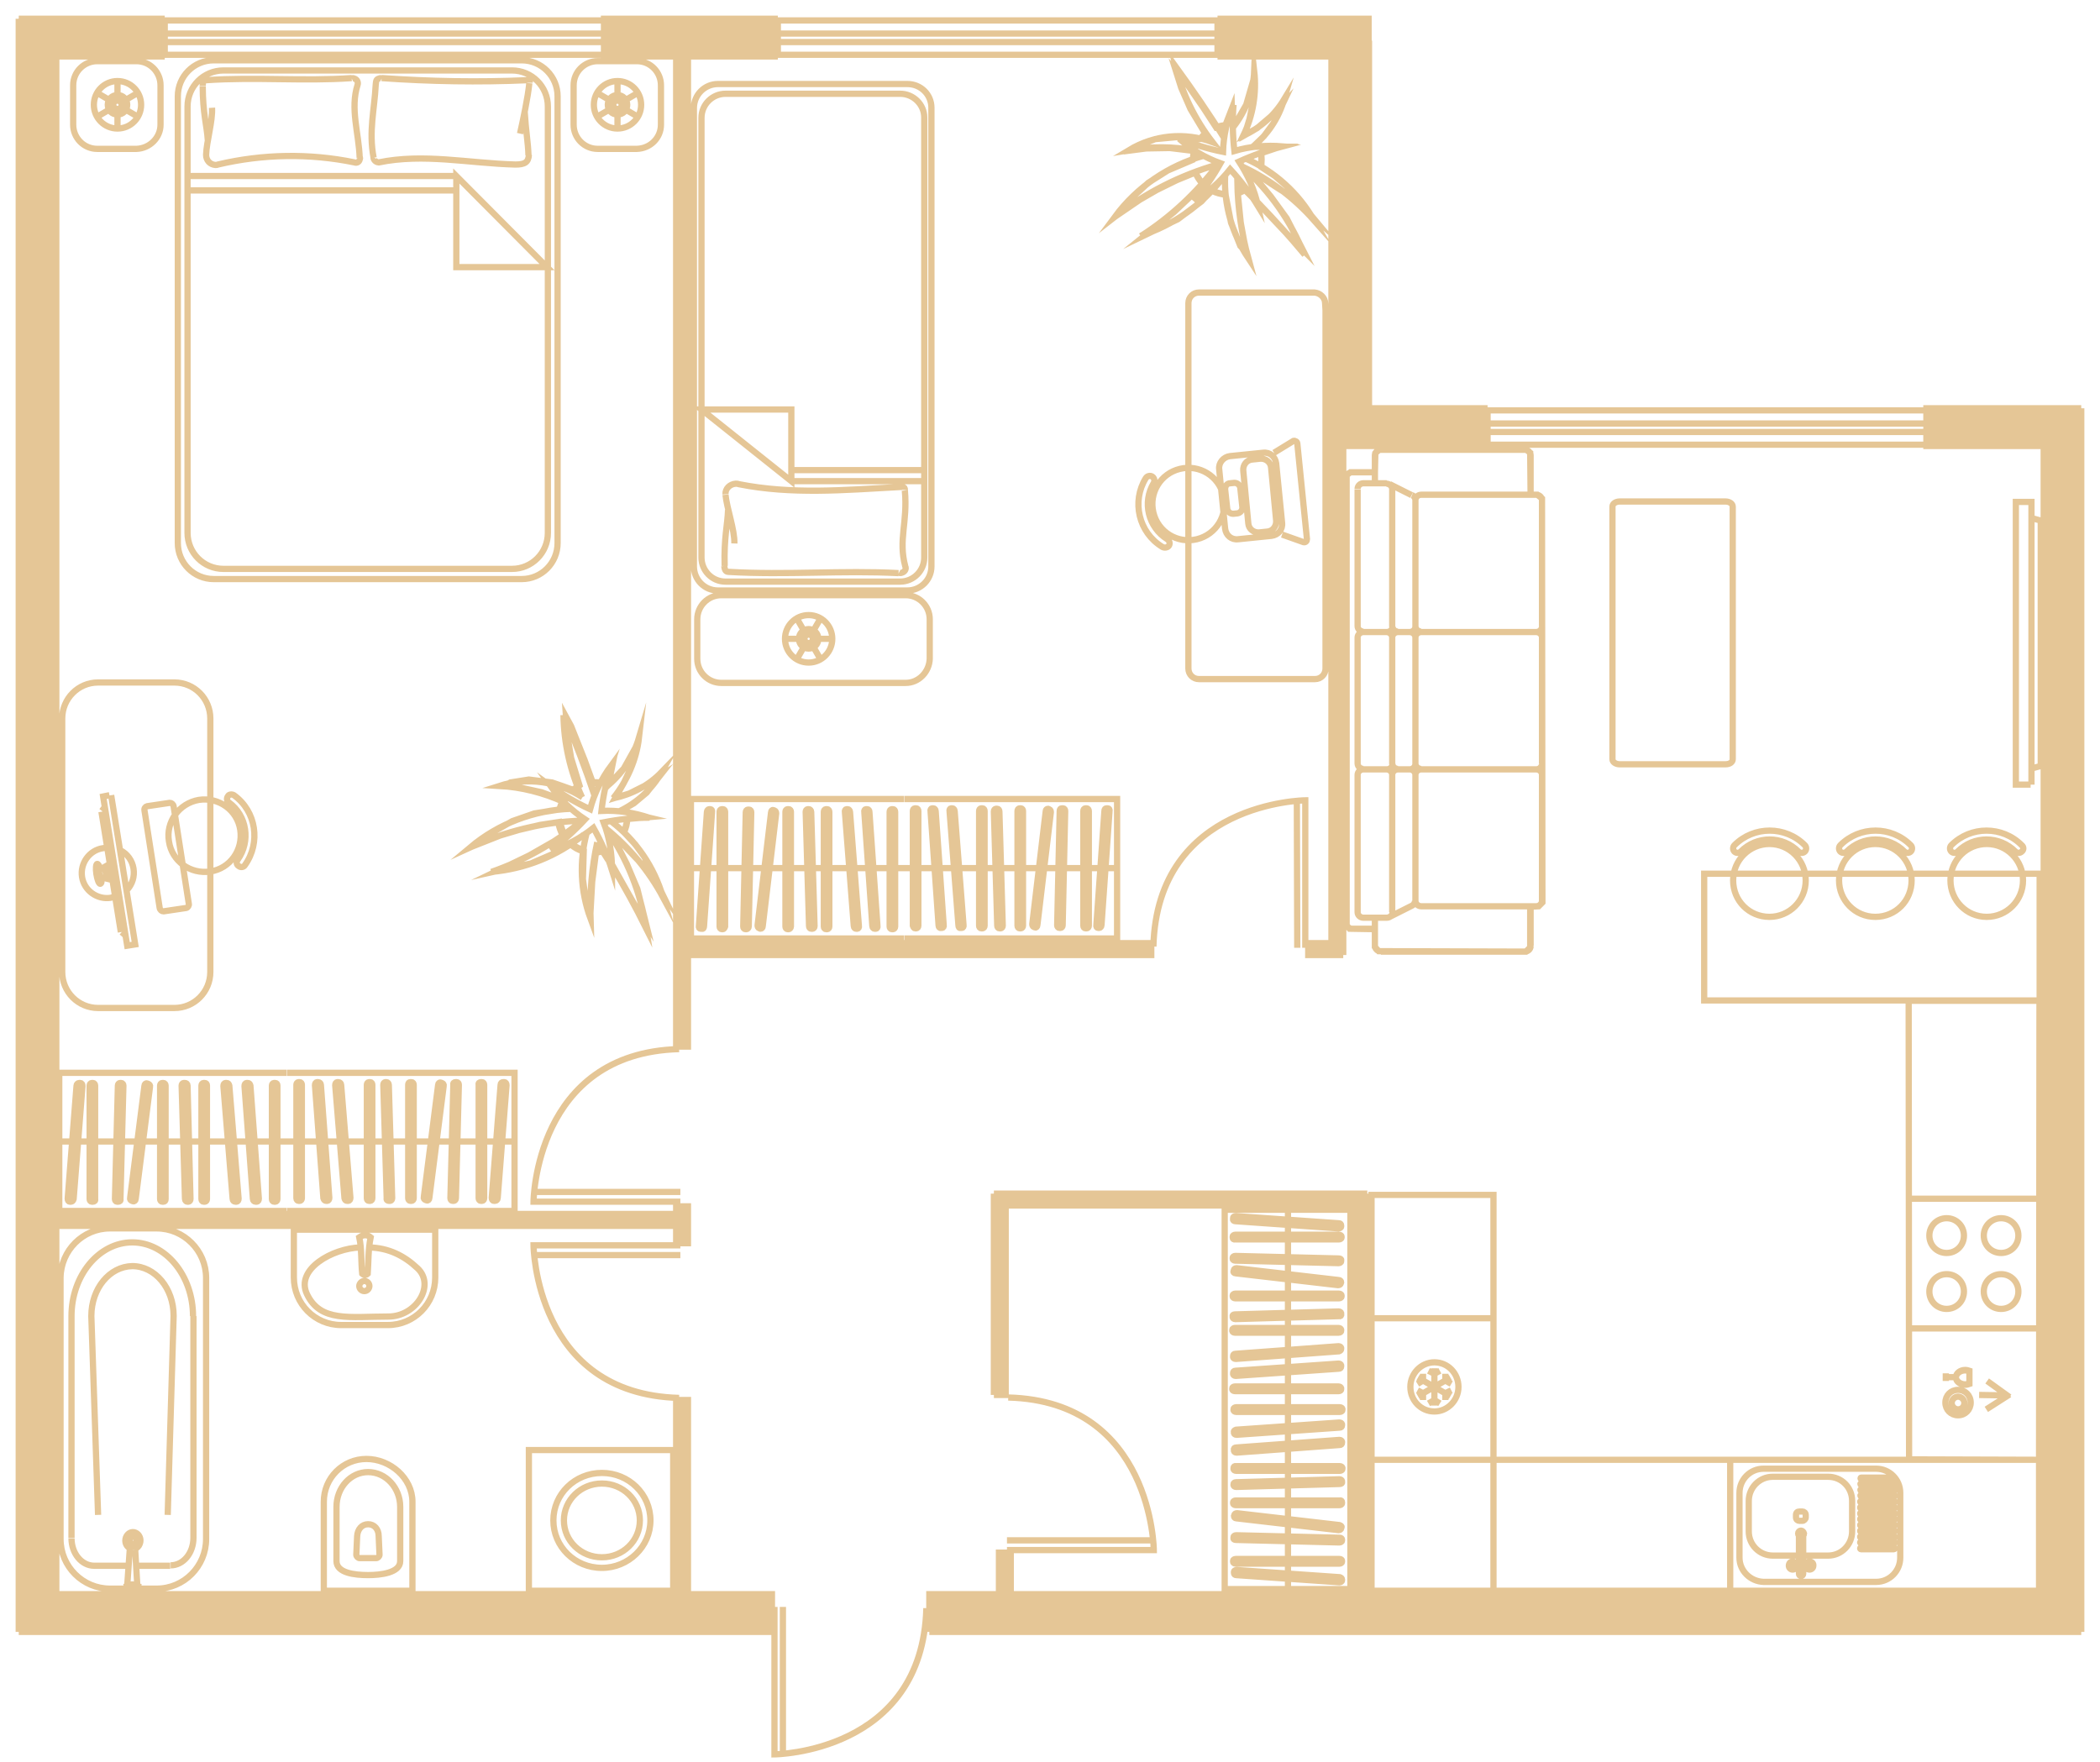 <svg width="112" height="94" viewBox="0 0 112 94" fill="none" xmlns="http://www.w3.org/2000/svg">
<path d="M111 87.049V22.072L111 23.79H108.997V85.037H110.977V87.049L111 87.049Z" fill="#E5C696"/>
<path d="M71.64 23.79H71.01V50.31H71.64L71.64 23.79Z" fill="#E5C696"/>
<path d="M73.013 23.767V21.778H71.64V23.767H73.013Z" fill="#E5C696"/>
<path d="M79.337 21.891V21.778H73.013V23.767H71.64V23.79H79.337V23.722V23.044V22.591V21.891Z" fill="#E5C696"/>
<path d="M108.997 22.072H111L111 21.778H102.741V21.891H102.786V22.591V23.044V23.722H102.741V23.79H108.997V22.072Z" fill="#E5C696"/>
<path d="M111 22.072H108.997V23.79H111L111 22.072Z" fill="#E5C696"/>
<path d="M71.01 21.778V23.767H71.64V21.778H71.01Z" fill="#E5C696"/>
<path d="M73.013 2.334H72.991V3.012H71.01V21.755H71.64V21.778H73.013V2.334Z" fill="#E5C696"/>
<path d="M72.991 1H64.934V1.09V1.791V2.243V2.922V3.012H71.01V2.334H72.991V1Z" fill="#E5C696"/>
<path d="M72.991 3.012V2.334H71.01V3.012H72.991Z" fill="#E5C696"/>
<path d="M41.485 1H32.213V1.09H32.236V1.791V2.243V2.922H32.213V3.012H36.061V2.243H36.691V3.012H41.485L41.485 2.922V2.243V1.791V1.09L41.485 1Z" fill="#E5C696"/>
<path d="M36.691 2.243H36.061V3.012H36.691V2.243Z" fill="#E5C696"/>
<path d="M36.556 50.31H36.691V3.012H36.061V55.827H36.691V50.943H36.556V50.31Z" fill="#E5C696"/>
<path d="M1 1.181H3.003V3.012H8.786V2.922L8.786 2.243V1.791L8.786 1.09V1H1V1.181Z" fill="#E5C696"/>
<path d="M3.003 1.181H1V3.012H3.003V1.181Z" fill="#E5C696"/>
<path d="M1 3.012V85.037H3.003V65.39H2.013V64.757H3.003V3.012H1Z" fill="#E5C696"/>
<path d="M36.061 65.39V64.757H3.003V65.39H36.061Z" fill="#E5C696"/>
<path d="M2.013 64.757V65.39H3.003V64.757H2.013Z" fill="#E5C696"/>
<path d="M36.691 64.35H36.061V64.757H36.669V65.39H36.061V66.317H36.691V64.35Z" fill="#E5C696"/>
<path d="M36.669 65.39V64.757H36.061V65.39H36.669Z" fill="#E5C696"/>
<path d="M1 86.349H3.003V85.037H1V86.349Z" fill="#E5C696"/>
<path d="M3.003 86.349H1V87.049H41.17V85.037H36.691V85.625H36.061V85.037H3.003V86.349Z" fill="#E5C696"/>
<path d="M36.061 85.625H36.691V85.037H36.061V85.625Z" fill="#E5C696"/>
<path d="M36.691 74.682H36.061V85.037H36.691V74.682Z" fill="#E5C696"/>
<path d="M49.564 87.049L108.997 87.049V85.037H72.923V85.896H72.293V85.037H53.907V85.896H53.277V85.037H49.564V87.049Z" fill="#E5C696"/>
<path d="M53.277 85.896H53.907V85.037H53.277V85.896Z" fill="#E5C696"/>
<path d="M53.907 82.822H53.277V85.037H53.907V82.822Z" fill="#E5C696"/>
<path d="M53.637 74.411V64.305H53.007V74.411H53.637Z" fill="#E5C696"/>
<path d="M53.637 63.672H53.007V64.305H53.637V63.672Z" fill="#E5C696"/>
<path d="M72.293 63.672H53.637V64.305H72.293V63.672Z" fill="#E5C696"/>
<path d="M72.923 63.672H72.563V64.305H72.293V85.037H72.923V63.672Z" fill="#E5C696"/>
<path d="M72.293 85.896H72.923V85.037H72.293V85.896Z" fill="#E5C696"/>
<path d="M72.563 63.672H72.293V64.305H72.563V63.672Z" fill="#E5C696"/>
<path d="M108.997 87.049L110.977 87.049V85.037H108.997V87.049Z" fill="#E5C696"/>
<path d="M71.01 50.92H71.64L71.64 50.31H71.01V50.92Z" fill="#E5C696"/>
<path d="M71.64 50.92H71.01V50.31H69.772V50.943H71.64L71.64 50.92Z" fill="#E5C696"/>
<path d="M61.401 50.943V50.31H36.691V50.943H61.401Z" fill="#E5C696"/>
<path d="M108.75 77.87V84.856H73.148V63.74H79.652V84.856V77.87H108.75ZM108.75 77.87L101.818 77.848L101.796 53.385H108.772L108.75 77.87ZM111 22.072H108.997V23.79M111 22.072V87.049M111 22.072L111 23.79M111 22.072L111 21.778M111 87.049H108.997M111 87.049L110.977 87.049M108.997 87.049V85.037M108.997 87.049L49.564 87.049M108.997 87.049L110.977 87.049M1 1.181H3.003V3.012M1 1.181V86.349M1 1.181V1M1 1.181V3.012M1 86.349H3.003V85.037M1 86.349V85.037M1 86.349V87.049M71.01 23.767H71.64M71.01 23.767V21.778M71.01 23.767V3.012M41.485 1H32.213V1.09M41.485 1V3.012M41.485 1L41.485 1.09M41.485 3.012H36.691M41.485 3.012L41.485 2.922M1 1H8.786M1 1V3.012M8.786 1V3.012M8.786 1V1.09M8.786 3.012H3.003M8.786 3.012V2.922M1 3.012H3.003M1 3.012V85.037M64.934 1H72.991V2.334M64.934 1V3.012M64.934 1V1.09M64.934 3.012H71.01M64.934 3.012V2.922M71.01 21.778V23.79M71.01 21.778H71.64M79.337 21.778V23.79M79.337 21.778H73.013M79.337 21.778L79.337 21.891M79.337 23.79H71.64M79.337 23.79L79.337 23.722M71.01 23.79H71.64M71.01 23.79V50.31M111 21.778H102.741V21.891M111 21.778V23.79M111 23.79H108.997M110.977 87.049V85.037H108.997M110.977 87.049H49.564M49.564 87.049V85.037H53.277M1 85.037V87.049M1 85.037H3.003M1 87.049H41.17V85.037H36.691M71.01 21.755H71.64V21.778M71.01 21.755V50.31M71.01 21.755V3.012M71.64 50.92H71.01V50.31M71.64 50.92V23.79M71.64 50.92L71.64 50.31M71.64 50.92L71.64 50.943M53.007 63.672H53.637M53.007 63.672V74.411M53.007 63.672H72.563M53.007 63.672V64.305M53.637 63.672V64.305M53.637 63.672H72.293M53.007 74.411H53.637V64.305M53.007 74.411V64.305M72.293 63.672H72.923M72.293 63.672V64.305M72.293 63.672H72.563M72.923 63.672V85.037M72.923 63.672H72.563M71.64 50.31V50.943M71.64 50.31H71.01M71.64 50.31L71.64 23.79M71.64 50.943H69.772V50.31H71.01M72.563 63.672V64.305H72.293M53.007 64.305H53.637M8.786 1.09V2.922M8.786 1.09H32.213M8.786 1.09L8.786 1.791M32.236 1.09V2.922M32.236 1.09H32.213M32.236 1.09V1.791M32.236 2.922V2.243M32.236 2.922H32.213M8.786 2.922H32.213M8.786 2.922L8.786 2.243M8.786 1.791H32.236M8.786 1.791V2.243M32.236 1.791V2.243M32.236 2.243H8.786M41.485 1.09H64.934M41.485 1.09V2.922M41.485 1.09V1.791M64.934 1.09V2.922M64.934 1.09V1.791M64.934 2.922H41.485M64.934 2.922V2.243M41.485 2.922V2.243M41.485 1.791H64.934M41.485 1.791V2.243M64.934 1.791V2.243M64.934 2.243H41.485M79.337 21.891V23.722M79.337 21.891H102.741M79.337 21.891L79.337 22.591M102.786 21.891V23.722M102.786 21.891H102.741M102.786 21.891V22.591M102.786 23.722V23.044M102.786 23.722H102.741M79.337 23.722H102.741M79.337 23.722L79.337 23.044M79.337 22.591H102.786M79.337 22.591V23.044M102.786 22.591V23.044M102.786 23.044H79.337M5.411 46.806C5.433 47.009 5.411 47.145 5.343 47.145C5.276 47.145 5.186 46.919 5.141 46.625C5.096 46.331 5.118 46.082 5.186 46.082C5.231 46.082 5.298 46.172 5.343 46.353M6.131 47.823C6.063 47.846 5.973 47.868 5.906 47.891C5.186 48.004 4.488 47.507 4.376 46.783C4.263 46.059 4.758 45.359 5.478 45.246C5.568 45.223 5.636 45.223 5.726 45.223M6.423 45.359C6.784 45.539 7.054 45.901 7.121 46.331C7.189 46.76 7.054 47.167 6.784 47.461M5.928 42.419L7.211 50.378L6.784 50.446L5.501 42.487L5.838 42.419M5.861 46.082L5.276 46.421L5.321 46.783L5.996 46.941M5.681 46.851L5.591 46.24M5.591 43.053L5.433 43.256M6.446 49.722L5.411 43.301M6.671 49.88L6.491 49.722M68.152 69.121H69.142M68.152 65.141L69.12 65.209M68.175 68.058L69.12 68.171M68.152 67.176L69.12 67.199M68.152 66.001H69.142M69.12 74.094H68.152M69.142 70.16L68.152 70.183M69.12 73.032L68.152 73.1M69.12 72.082L68.175 72.195M69.12 70.952H68.152M68.692 64.531V84.675M69.165 80.154H68.197M69.165 84.155L68.197 84.088M69.165 81.216L68.197 81.126M69.165 82.143L68.197 82.03M69.165 83.296H68.197M68.197 75.202H69.165M68.197 79.136L69.165 79.114M68.197 76.242L69.165 76.174M68.197 77.192L69.165 77.079M68.197 78.322H69.165M15.29 57.228H3.16V64.599H15.29M8.696 61.479V60.394M3.903 61.479L3.971 60.416M7.391 61.456L7.526 60.416M6.356 61.479L6.378 60.394M4.938 61.479V60.394M14.637 60.394V61.479M9.912 60.394L9.957 61.479M13.377 60.394L13.467 61.456M12.252 60.416L12.387 61.456M10.879 60.394V61.479M15.313 64.599H27.442V57.228H15.313M3.183 60.891H27.33M21.929 60.348V61.434M26.7 60.371L26.632 61.434M23.212 60.371L23.076 61.411M24.314 60.371L24.179 61.411M25.665 60.348V61.434M15.965 61.434V60.348M20.691 61.434L20.646 60.348M17.225 61.434L17.158 60.371M18.351 61.411L18.216 60.371M19.723 61.434V60.348M53.705 82.686H61.536C61.536 82.686 61.468 74.75 53.772 74.547M53.705 82.166H61.491M36.286 66.43H28.455C28.455 66.43 28.523 74.366 36.219 74.569M36.286 66.95H28.5M36.286 64.101H28.455C28.455 64.101 28.523 56.166 36.219 55.962M36.286 63.581H28.5M69.615 50.559V42.691C69.615 42.691 61.716 42.759 61.514 50.491M69.165 42.736L69.187 50.559M73.328 25.192H72.023L71.82 25.35V49.36L71.978 49.541L73.328 49.564V50.513L73.531 50.739L81.385 50.762L81.61 50.536V48.366L82.06 48.343L82.262 48.139L82.24 26.593L81.992 26.39H81.632M73.328 25.192L73.351 24.174L73.553 23.993H81.407L81.61 24.151L81.632 26.39M73.328 25.192H72.113C71.933 25.192 71.798 25.327 71.798 25.485V49.247C71.798 49.406 71.933 49.541 72.113 49.541L73.328 49.541M81.632 26.39L81.632 24.287C81.632 24.129 81.497 23.993 81.317 23.993H73.643C73.463 23.993 73.328 24.129 73.328 24.287V25.779M81.925 33.715H75.804C75.624 33.715 75.489 33.851 75.489 34.009M81.925 33.715C82.105 33.715 82.24 33.851 82.24 34.009V40.724M81.925 33.715C82.105 33.715 82.24 33.579 82.24 33.421M73.643 50.762H81.317C81.497 50.762 81.632 50.627 81.632 50.468M81.925 41.04H75.804C75.624 41.04 75.489 41.176 75.489 41.334M81.925 41.04C82.105 41.04 82.24 41.176 82.24 41.334V48.049C82.24 48.207 82.105 48.343 81.925 48.343H75.804C75.624 48.343 75.489 48.207 75.489 48.049V41.334M81.925 41.04C82.105 41.04 82.24 40.905 82.24 40.746M81.632 50.446V48.343M82.24 33.398V26.684C82.24 26.525 82.105 26.39 81.925 26.39H75.804C75.624 26.39 75.489 26.525 75.489 26.684M75.489 34.009V40.724C75.489 40.882 75.624 41.018 75.804 41.018M75.489 34.009C75.489 33.851 75.353 33.715 75.174 33.715M74.251 34.009V40.724C74.251 40.882 74.386 41.018 74.566 41.018M74.251 34.009C74.251 33.851 74.116 33.715 73.936 33.715M74.251 34.009C74.251 33.851 74.386 33.715 74.566 33.715H75.174M73.328 48.953V50.446C73.328 50.559 73.396 50.672 73.508 50.717C73.553 50.739 73.598 50.739 73.643 50.739M74.251 48.66V41.334M74.251 41.334C74.251 41.176 74.116 41.04 73.936 41.04M74.251 41.334C74.251 41.176 74.386 41.04 74.566 41.04H75.174M75.489 41.334C75.489 41.176 75.353 41.04 75.174 41.04M74.071 48.931L75.286 48.32C75.398 48.275 75.466 48.162 75.466 48.049M74.273 48.66C74.273 48.818 74.138 48.953 73.958 48.953H72.721C72.54 48.953 72.406 48.818 72.406 48.66V41.334C72.406 41.176 72.54 41.04 72.721 41.04H73.958C74.138 41.04 74.273 40.905 74.273 40.746M75.174 41.04C75.353 41.04 75.489 40.905 75.489 40.746M72.721 41.018C72.54 41.018 72.406 40.882 72.406 40.724V34.009C72.406 33.851 72.54 33.715 72.721 33.715H73.958C74.138 33.715 74.273 33.579 74.273 33.421M72.406 26.096V33.398C72.406 33.557 72.54 33.692 72.721 33.692M75.489 26.684V33.398C75.489 33.557 75.624 33.692 75.804 33.692M75.489 26.684C75.489 26.571 75.421 26.458 75.308 26.412M75.174 33.715C75.353 33.715 75.489 33.579 75.489 33.421M74.566 33.692C74.386 33.692 74.251 33.557 74.251 33.398V26.096C74.251 25.938 74.116 25.802 73.936 25.802M73.958 25.779H72.721C72.54 25.779 72.406 25.915 72.406 26.073M75.286 26.412L74.116 25.825M69.187 23.631L69.705 28.764C69.705 28.854 69.638 28.945 69.525 28.922L68.377 28.515M69.187 23.654C69.187 23.564 69.075 23.496 68.985 23.518L67.95 24.151M47.944 30.55C47.989 30.572 48.056 30.572 48.101 30.55C48.259 30.505 48.349 30.346 48.281 30.211C47.898 28.764 48.416 27.905 48.259 26.164M38.627 30.188C38.649 30.346 38.672 30.505 38.852 30.505C41.957 30.686 44.906 30.414 47.921 30.572M38.649 30.188C38.604 28.673 38.807 27.972 38.829 27.204M38.694 26.367C38.672 26.073 38.919 25.825 39.234 25.802C39.279 25.802 39.347 25.802 39.392 25.825C42.227 26.39 45.018 26.141 47.921 25.983C48.056 25.983 48.281 25.915 48.259 26.141M39.167 28.99C39.189 28.266 38.762 27.113 38.694 26.39M42.205 25.666V21.845H37.412L42.205 25.666ZM42.205 25.666H49.294M42.205 25.078H49.294M48.214 42.623H36.849V50.061H48.214M42.025 46.896V45.833M37.547 46.896L37.614 45.833M40.832 46.896L40.945 45.833M39.842 46.896L39.865 45.833M38.514 46.896V45.833M47.606 45.833V46.896M43.173 45.833L43.218 46.896M46.413 45.833L46.503 46.896M45.356 45.833L45.491 46.896M44.095 45.833V46.896M48.236 50.061H59.578V42.623H48.236M36.871 46.308H59.488M54.425 45.788V46.851M58.903 45.788L58.836 46.851M55.617 45.788L55.482 46.851M56.653 45.788L56.518 46.851M57.935 45.788V46.851M48.844 46.851V45.788M53.255 46.851L53.232 45.788M50.014 46.851L49.946 45.788M51.094 46.851L50.959 45.788M52.354 46.851V45.788M66.397 10.134L67.049 10.79L68.557 12.395L69.48 13.322L68.625 11.649L67.77 10.473L67.004 9.546L67.139 9.365C67.139 9.365 68.445 10.247 68.467 10.224C68.49 10.202 69.907 11.468 69.907 11.468L68.625 9.931L67.995 9.388L67.275 8.913V8.167L68.287 7.828H66.825L67.41 7.263L67.927 6.562L68.4 5.567L67.792 6.2L67.049 6.833L66.374 7.217L66.644 6.336L66.87 5.228L66.825 4.346L66.464 5.59L65.879 6.607L65.722 6.584L65.699 5.793L65.339 6.72L64.867 6.81L64.192 5.77L63.089 4.165L62.706 3.758L62.999 4.685L63.494 5.816L64.281 7.127C64.281 7.127 64.034 7.421 63.989 7.421C63.966 7.421 62.841 7.308 62.841 7.308L61.603 7.421L60.658 7.805L60.433 8.009L61.131 7.918L62.391 7.896L63.696 8.054L63.606 8.529L62.279 9.094L61.243 9.75L60.163 10.744L59.668 11.423L60.793 10.654L61.694 10.134L62.751 9.614L63.741 9.207L64.124 9.817L63.696 10.292L62.616 11.31L61.131 12.508L62.819 11.694L64.079 10.744C64.079 10.744 64.619 10.134 64.642 10.179M66.397 10.134L66.014 10.315M66.397 10.134C66.284 10.202 66.149 10.27 66.014 10.315M66.014 10.315L66.172 11.875L66.464 13.457L66.149 13.118L65.654 11.875L65.362 10.383M65.362 10.383C65.362 10.383 64.664 10.224 64.642 10.179M65.362 10.383C65.114 10.36 64.867 10.292 64.642 10.179M67.049 10.767C67.927 11.671 68.782 12.621 69.593 13.593M63.674 10.744C64.214 10.111 64.687 9.433 65.092 8.71C64.281 8.416 63.516 7.964 62.886 7.398M63.674 10.722C64.416 10.292 65.069 9.704 65.609 9.026C66.172 9.637 66.667 10.292 67.094 10.993C66.915 10.134 66.554 9.343 66.082 8.619C66.825 8.28 67.612 8.009 68.4 7.805C67.545 7.737 66.667 7.805 65.834 8.054C65.744 7.24 65.722 6.404 65.789 5.59M64.934 8.8C63.809 10.292 62.436 11.581 60.838 12.598M64.214 8.303C62.324 8.823 60.636 9.976 59.466 11.558C61.086 10.292 62.954 9.343 64.934 8.777M63.741 8.031C62.571 7.805 61.379 7.805 60.208 8.009C61.559 7.195 63.179 7.037 64.664 7.579C63.741 6.381 63.066 5.024 62.706 3.555C63.606 4.798 64.484 6.064 65.294 7.376M65.767 6.788C66.442 5.929 66.847 4.866 66.892 3.781C67.027 4.979 66.825 6.177 66.307 7.24C67.207 6.833 67.972 6.155 68.49 5.296C68.197 6.313 67.59 7.217 66.757 7.873M65.789 5.567C65.452 6.381 65.249 7.24 65.227 8.099C64.416 7.941 63.629 7.692 62.864 7.376M66.262 8.89C67.725 9.569 69.03 10.564 70.088 11.762C69.255 10.292 67.972 9.139 66.442 8.461M65.204 9.501C64.102 10.948 62.571 12.011 60.838 12.576M66.802 10.518C66.532 10.247 66.262 9.976 65.992 9.727C66.014 11.106 66.217 12.463 66.577 13.774C65.722 12.485 65.272 10.948 65.339 9.388M66.307 8.936C67.747 10.224 68.85 11.807 69.57 13.593M67.252 8.144C67.297 8.393 67.297 8.642 67.252 8.89M67.117 9.343C67.072 9.411 67.027 9.501 66.982 9.569M64.124 9.795C63.966 9.614 63.831 9.411 63.741 9.184M63.629 8.506C63.629 8.325 63.651 8.167 63.696 8.009M64.011 7.398C64.102 7.285 64.192 7.195 64.304 7.104M64.912 6.765C65.069 6.72 65.249 6.675 65.429 6.675M65.767 6.697C65.789 6.697 65.812 6.697 65.812 6.697M66.419 6.946C66.487 6.991 66.554 7.037 66.599 7.082M67.049 7.602C67.094 7.67 67.117 7.737 67.162 7.805M32.641 46.195C33.293 47.28 33.901 48.388 34.464 49.519C34.171 47.62 33.451 45.811 32.348 44.228M31.066 42.532C29.76 41.673 28.117 41.447 26.632 41.922C27.825 41.99 28.973 42.284 30.075 42.781M29.355 45.359C30.03 44.861 30.638 44.319 31.201 43.708C30.48 43.233 29.85 42.623 29.355 41.922C30.008 42.397 30.728 42.826 31.471 43.166C31.696 42.329 32.078 41.538 32.596 40.837C32.348 41.628 32.168 42.442 32.078 43.256C32.933 43.211 33.811 43.346 34.621 43.618M29.378 45.381C30.21 45.11 30.975 44.703 31.651 44.16C32.056 44.884 32.393 45.63 32.641 46.421C32.641 45.539 32.506 44.68 32.191 43.866C33.001 43.708 33.811 43.618 34.644 43.618M31.043 43.776C29.603 44.974 27.96 45.901 26.205 46.512M30.458 43.143C28.477 43.211 26.587 43.934 25.079 45.2C26.947 44.341 28.973 43.844 31.02 43.776M32.281 42.013C33.158 41.334 33.766 40.407 34.081 39.345C33.946 40.52 33.451 41.651 32.708 42.578M30.075 38.146C30.683 39.571 31.223 40.995 31.718 42.465M31.043 42.532C30.413 41.153 30.075 39.661 30.053 38.146M32.731 42.578C33.698 42.374 34.599 41.9 35.296 41.176C34.779 42.103 33.968 42.826 33.023 43.279M32.303 44.183C33.563 45.2 34.599 46.444 35.364 47.868C34.891 46.24 33.923 44.816 32.573 43.799M31.133 44.522C29.715 45.675 28.005 46.353 26.182 46.512M31.831 44.929C32.033 45.246 32.236 45.562 32.438 45.879M31.291 44.432C30.885 45.946 30.953 47.529 31.493 48.999C31.448 47.642 31.561 46.263 31.853 44.929M33.451 43.686C33.451 43.934 33.383 44.183 33.271 44.409M33.023 44.816C32.978 44.884 32.911 44.952 32.843 44.997M32.146 45.404C32.011 45.449 31.876 45.472 31.741 45.472M31.088 45.404C30.84 45.336 30.615 45.2 30.435 45.042M30.008 44.545C29.895 44.341 29.805 44.093 29.783 43.866M29.828 43.188C29.873 43.03 29.94 42.872 30.008 42.713M30.458 42.193C30.57 42.103 30.683 42.035 30.818 41.967M31.471 41.786C31.651 41.764 31.831 41.786 31.988 41.832M32.326 41.922C32.348 41.922 32.348 41.945 32.371 41.945M32.911 42.329C32.956 42.374 33.023 42.442 33.068 42.487M33.383 43.098C33.406 43.166 33.428 43.256 33.428 43.324M6.086 5.409L5.951 5.273M6.086 5.77L5.928 5.929M6.559 5.884L6.446 5.77M6.559 5.273L6.446 5.409M5.883 5.364L5.186 4.957M6.266 5.137V4.346M6.649 5.364L7.346 4.957M7.346 6.223L6.649 5.816M6.266 6.833V6.019M5.186 6.223L5.883 5.816M32.753 5.409L32.618 5.273M32.753 5.77L32.596 5.929M33.226 5.884L33.113 5.77M33.226 5.273L33.113 5.409M32.551 5.364L31.853 4.957M32.933 5.137V4.346M33.316 5.364L34.014 4.957M34.014 6.223L33.316 5.816M32.933 6.833V6.019M31.853 6.223L32.551 5.816M24.337 10.157H10.114M10.114 9.388H24.337M24.337 9.388L29.175 14.249L24.337 14.249V9.388ZM18.756 4.188C18.801 4.165 18.846 4.165 18.891 4.188C19.048 4.233 19.116 4.391 19.071 4.527C18.666 5.793 19.138 7.104 19.183 8.416M10.812 4.572C10.812 4.414 10.834 4.278 10.992 4.278C13.647 4.097 16.168 4.346 18.756 4.165M10.812 4.595C10.812 6.042 11.037 6.72 11.082 7.466M19.183 8.37C19.206 8.416 19.206 8.461 19.183 8.506C19.161 8.642 19.026 8.71 18.913 8.664C16.505 8.167 14.007 8.212 11.622 8.777C11.577 8.8 11.532 8.8 11.487 8.8C11.194 8.777 10.992 8.551 10.992 8.257C11.014 7.557 11.352 6.449 11.307 5.748M20.354 4.188C20.308 4.165 20.264 4.165 20.218 4.188C20.061 4.233 20.061 4.301 20.038 4.527C19.971 5.861 19.656 6.991 19.926 8.416M28.253 4.414C28.253 4.414 28.253 4.391 28.253 4.369C28.23 4.301 28.185 4.256 28.117 4.278C25.529 4.391 22.942 4.346 20.354 4.165M28.23 4.437C28.162 5.16 27.892 6.426 27.735 7.127M28.207 8.257C28.185 8.664 27.982 8.777 27.487 8.777C24.989 8.71 22.604 8.167 20.196 8.664C19.971 8.642 19.903 8.438 19.926 8.393M27.982 5.951C28.05 7.037 28.162 7.579 28.185 8.28M42.948 33.896L42.835 33.783M43.308 33.896L43.465 33.738M43.443 34.393L43.308 34.258M42.835 34.393L42.948 34.258M42.903 33.692L42.498 32.992M42.7 34.077H41.89M42.903 34.461L42.498 35.162M43.758 35.162L43.353 34.461M44.365 34.077H43.578M43.758 32.992L43.353 33.692M76.794 74.863L76.501 74.682L76.186 74.863M76.186 73.122L76.501 73.281L76.794 73.122M75.624 73.484L77.356 74.479M75.624 74.479L77.356 73.484M77.401 74.162L77.086 74.321V74.682M77.086 73.281V73.642L77.401 73.823M75.894 74.682V74.321L75.601 74.162M75.601 73.823L75.894 73.642V73.281M76.501 72.987V74.976M92.277 77.87V84.788M101.818 63.943H108.682M101.818 70.861H108.727M107.174 74.524L105.982 73.665M107.174 74.388L105.937 75.18M106.927 74.434L105.554 74.411M103.776 73.462H104.339M103.776 73.665V73.258M108.3 41.854H107.512V26.774H108.345V41.854V40.995L108.84 40.859V27.769L108.345 27.633M6.941 82.595C6.739 82.505 6.626 82.256 6.716 82.008C6.806 81.781 7.031 81.668 7.234 81.759C7.436 81.849 7.549 82.098 7.459 82.347C7.414 82.482 7.301 82.595 7.166 82.618M6.671 84.653C6.896 84.472 7.211 84.472 7.436 84.653M7.189 82.686C7.189 82.573 7.144 82.505 7.054 82.505C6.986 82.505 6.919 82.595 6.919 82.686L6.784 84.585M9.101 83.5C9.777 83.5 10.317 82.844 10.317 82.03V70.206M3.813 82.053C3.813 82.867 4.353 83.522 5.028 83.522H6.851M10.294 70.206C10.294 68.035 8.831 66.272 7.054 66.272C5.276 66.272 3.813 68.035 3.813 70.206V82.03M8.944 80.809L9.259 70.206C9.259 70.183 9.259 70.183 9.259 70.183C9.259 68.714 8.269 67.538 7.054 67.538C5.838 67.561 4.871 68.736 4.871 70.206L5.231 80.809M6.581 84.653H7.549M9.079 83.522H7.256M7.324 84.585L7.211 82.686M7.009 84.517L7.234 84.653M7.009 84.517L7.031 84.653M7.009 84.517L6.874 84.653M19.206 66.543C17.743 66.588 15.74 67.696 16.37 69.03C17.09 70.545 18.643 70.228 20.714 70.228C22.199 70.228 23.234 68.555 22.266 67.651C21.546 66.973 20.714 66.566 19.701 66.543M73.171 77.87H79.742M73.171 70.319H79.629M41.305 85.716V93.583C41.305 93.583 49.204 93.516 49.406 85.783M41.755 93.538V85.716M108.997 23.79V85.037M108.997 23.79H102.741V23.722M108.997 85.037H72.923M102.741 21.891V23.722M71.64 23.79V23.767M73.013 21.778V23.767H71.64M73.013 21.778H71.64M73.013 21.778V2.334H72.991M71.64 21.778V23.767M72.991 2.334V3.012H71.01M72.991 2.334H71.01V3.012M32.213 1.09V2.922M32.213 2.922V3.012H36.061M36.061 3.012V2.243H36.691V3.012M36.061 3.012H36.691M36.061 3.012V55.827H36.691V50.943M36.691 3.012V50.31M36.691 50.31H36.556V50.943H36.691M36.691 50.31V50.943M36.691 50.31H61.401V50.943H36.691M3.003 3.012V64.757M3.003 85.037V65.39M3.003 85.037H36.061M3.003 65.39H2.013V64.757H3.003M3.003 65.39V64.757M3.003 65.39H36.061M3.003 64.757H36.061M36.061 65.39V64.757M36.061 65.39H36.669V64.757H36.061M36.061 65.39V66.317H36.691V64.35H36.061V64.757M36.691 85.037V85.625H36.061V85.037M36.691 85.037H36.061M36.691 85.037V74.682H36.061V85.037M72.923 85.037V85.896H72.293V85.037M72.923 85.037H72.293M72.293 85.037H53.907M72.293 85.037V64.305M53.907 85.037V85.896H53.277V85.037M53.907 85.037V82.822H53.277V85.037M53.907 85.037H53.277M53.637 64.305H72.293M85.998 27.023V40.498C85.998 40.656 86.178 40.769 86.38 40.769H92.029C92.254 40.769 92.412 40.656 92.412 40.498V27.023C92.412 26.865 92.232 26.752 92.029 26.752H86.38C86.178 26.752 85.998 26.865 85.998 27.023ZM10.609 42.668C11.667 42.51 12.657 43.211 12.815 44.273C12.972 45.336 12.274 46.331 11.217 46.489C10.159 46.647 9.169 45.946 9.011 44.884C8.831 43.844 9.552 42.849 10.609 42.668ZM12.477 42.419C13.67 43.279 13.917 44.952 13.062 46.15C12.995 46.263 12.837 46.286 12.725 46.195C12.612 46.127 12.59 45.969 12.68 45.856C13.377 44.884 13.175 43.505 12.207 42.804C12.095 42.736 12.072 42.578 12.162 42.465C12.207 42.374 12.365 42.352 12.477 42.419ZM11.217 38.327V51.847C11.217 52.91 10.362 53.769 9.304 53.769H5.231C4.173 53.769 3.318 52.91 3.318 51.847V38.327C3.318 37.265 4.173 36.406 5.231 36.406H9.304C10.362 36.406 11.217 37.265 11.217 38.327ZM10.069 48.207L9.259 43.007C9.236 42.894 9.146 42.826 9.056 42.826L7.841 43.007C7.751 43.03 7.684 43.12 7.706 43.233L8.516 48.433C8.539 48.547 8.629 48.614 8.719 48.614L9.934 48.433C10.024 48.411 10.092 48.298 10.069 48.207ZM72.023 64.531H65.317L65.317 84.766H72.023L72.023 64.531ZM65.744 69.166V69.098C65.744 69.053 65.812 69.007 65.879 69.007H71.415C71.483 69.007 71.55 69.053 71.55 69.098V69.166C71.55 69.211 71.483 69.256 71.415 69.256H65.879C65.812 69.256 65.744 69.211 65.744 69.166ZM65.767 65.028V64.96C65.767 64.915 65.834 64.87 65.902 64.87L71.415 65.254C71.483 65.254 71.528 65.3 71.528 65.368V65.435C71.528 65.481 71.46 65.526 71.393 65.526L65.879 65.141C65.812 65.141 65.744 65.096 65.767 65.028ZM65.789 67.809L65.812 67.741C65.812 67.696 65.879 67.651 65.947 67.651L71.415 68.284C71.483 68.284 71.528 68.352 71.528 68.397L71.505 68.465C71.505 68.51 71.438 68.555 71.37 68.555L65.902 67.922C65.812 67.922 65.767 67.854 65.789 67.809ZM65.744 67.154V67.086C65.744 67.04 65.812 66.995 65.879 66.995L71.415 67.131C71.483 67.131 71.55 67.176 71.528 67.221V67.289C71.528 67.334 71.46 67.38 71.393 67.38L65.857 67.244C65.812 67.244 65.744 67.199 65.744 67.154ZM65.744 66.023V65.955C65.744 65.91 65.812 65.865 65.879 65.865H71.415C71.483 65.865 71.55 65.91 71.55 65.955V66.023C71.55 66.068 71.483 66.114 71.415 66.114H65.879C65.812 66.136 65.744 66.091 65.744 66.023ZM71.528 74.117V74.049C71.528 74.004 71.46 73.959 71.393 73.959H65.857C65.789 73.959 65.722 74.004 65.722 74.049V74.117C65.722 74.162 65.789 74.207 65.857 74.207H71.393C71.483 74.207 71.528 74.162 71.528 74.117ZM71.528 70.115V70.047C71.528 70.002 71.46 69.957 71.393 69.957L65.857 70.115C65.789 70.115 65.722 70.16 65.744 70.206V70.274C65.744 70.319 65.812 70.364 65.879 70.364L71.415 70.206C71.483 70.228 71.55 70.183 71.528 70.115ZM71.528 72.896V72.828C71.528 72.783 71.46 72.738 71.393 72.738L65.879 73.122C65.812 73.122 65.767 73.168 65.767 73.235V73.303C65.767 73.348 65.834 73.394 65.902 73.394L71.415 73.009C71.483 73.009 71.528 72.964 71.528 72.896ZM71.528 71.969V71.901C71.528 71.856 71.46 71.811 71.393 71.811L65.879 72.218C65.812 72.218 65.767 72.263 65.767 72.331V72.399C65.767 72.444 65.834 72.489 65.902 72.489L71.415 72.082C71.483 72.06 71.528 72.014 71.528 71.969ZM71.528 70.997V70.929C71.528 70.884 71.46 70.839 71.393 70.839H65.857C65.789 70.839 65.722 70.884 65.722 70.929V70.997C65.722 71.042 65.789 71.088 65.857 71.088H71.393C71.483 71.088 71.528 71.042 71.528 70.997ZM71.573 80.131V80.199C71.573 80.244 71.505 80.289 71.438 80.289H65.902C65.834 80.289 65.767 80.244 65.767 80.199V80.131C65.767 80.086 65.834 80.041 65.902 80.041H71.438C71.528 80.018 71.573 80.063 71.573 80.131ZM71.573 84.246V84.314C71.573 84.359 71.505 84.404 71.438 84.404L65.924 84.02C65.857 84.02 65.812 83.975 65.812 83.907V83.839C65.812 83.794 65.879 83.749 65.947 83.749L71.46 84.133C71.528 84.155 71.573 84.201 71.573 84.246ZM71.55 81.465L71.528 81.533C71.528 81.578 71.46 81.623 71.393 81.623L65.924 80.99C65.857 80.99 65.812 80.922 65.812 80.877L65.834 80.809C65.834 80.764 65.902 80.719 65.969 80.719L71.438 81.352C71.505 81.375 71.573 81.42 71.55 81.465ZM71.573 82.121V82.189C71.573 82.234 71.505 82.279 71.438 82.279L65.902 82.143C65.834 82.143 65.767 82.098 65.789 82.053V81.985C65.789 81.94 65.857 81.895 65.924 81.895L71.46 82.03C71.528 82.03 71.573 82.075 71.573 82.121ZM71.573 83.251V83.319C71.573 83.364 71.505 83.409 71.438 83.409H65.902C65.834 83.409 65.767 83.364 65.767 83.319V83.251C65.767 83.206 65.834 83.161 65.902 83.161H71.438C71.528 83.161 71.573 83.206 71.573 83.251ZM65.789 75.157V75.225C65.789 75.27 65.857 75.315 65.924 75.315H71.46C71.528 75.315 71.595 75.27 71.595 75.225V75.157C71.595 75.112 71.528 75.067 71.46 75.067H65.924C65.857 75.067 65.789 75.112 65.789 75.157ZM65.789 79.159V79.227C65.789 79.272 65.857 79.317 65.924 79.317L71.46 79.159C71.528 79.159 71.595 79.114 71.573 79.068V79.001C71.573 78.955 71.505 78.91 71.438 78.91L65.902 79.068C65.857 79.068 65.789 79.114 65.789 79.159ZM65.812 76.378V76.446C65.812 76.491 65.879 76.536 65.947 76.536L71.46 76.152C71.528 76.152 71.573 76.107 71.573 76.039V75.971C71.573 75.926 71.505 75.881 71.438 75.881L65.924 76.265C65.857 76.288 65.789 76.333 65.812 76.378ZM65.812 77.328V77.395C65.812 77.441 65.879 77.486 65.947 77.486L71.46 77.079C71.528 77.079 71.573 77.034 71.573 76.966V76.898C71.573 76.853 71.505 76.808 71.438 76.808L65.924 77.215C65.857 77.215 65.789 77.26 65.812 77.328ZM65.789 78.3V78.368C65.789 78.413 65.857 78.458 65.924 78.458H71.46C71.528 78.458 71.595 78.413 71.595 78.368V78.3C71.595 78.254 71.528 78.209 71.46 78.209H65.924C65.857 78.187 65.789 78.232 65.789 78.3ZM8.719 64.101H8.651C8.584 64.101 8.539 64.034 8.539 63.966V57.907C8.539 57.839 8.584 57.771 8.651 57.771H8.719C8.786 57.771 8.831 57.839 8.831 57.907V63.966C8.831 64.056 8.786 64.101 8.719 64.101ZM3.791 64.101H3.723C3.655 64.101 3.61 64.034 3.61 63.943L4.083 57.907C4.083 57.839 4.151 57.771 4.218 57.771H4.286C4.353 57.771 4.398 57.839 4.398 57.929L3.926 63.966C3.903 64.056 3.836 64.101 3.791 64.101ZM7.099 64.079L7.031 64.056C6.964 64.034 6.919 63.966 6.941 63.898L7.706 57.907C7.706 57.839 7.774 57.771 7.841 57.794L7.909 57.816C7.976 57.839 8.021 57.907 7.999 57.974L7.234 63.966C7.234 64.034 7.166 64.101 7.099 64.079ZM6.311 64.101H6.243C6.176 64.101 6.131 64.034 6.131 63.966L6.288 57.907C6.288 57.839 6.333 57.771 6.401 57.771H6.468C6.536 57.771 6.581 57.839 6.581 57.907L6.423 63.966C6.446 64.056 6.378 64.101 6.311 64.101ZM4.961 64.101H4.893C4.826 64.101 4.781 64.034 4.781 63.966V57.907C4.781 57.839 4.826 57.771 4.893 57.771H4.961C5.028 57.771 5.073 57.839 5.073 57.907V63.966C5.096 64.056 5.028 64.101 4.961 64.101ZM14.682 57.771H14.615C14.547 57.771 14.502 57.839 14.502 57.907V63.966C14.502 64.034 14.547 64.101 14.615 64.101H14.682C14.75 64.101 14.795 64.034 14.795 63.966V57.907C14.795 57.816 14.75 57.771 14.682 57.771ZM9.867 57.771H9.799C9.732 57.771 9.687 57.839 9.687 57.907L9.867 63.966C9.867 64.034 9.934 64.101 9.979 64.101H10.047C10.114 64.101 10.159 64.034 10.159 63.966L10.002 57.907C10.002 57.816 9.934 57.771 9.867 57.771ZM13.22 57.771H13.152C13.085 57.771 13.04 57.839 13.04 57.929L13.49 63.966C13.49 64.034 13.557 64.101 13.625 64.101H13.692C13.76 64.101 13.805 64.034 13.805 63.943L13.355 57.907C13.332 57.816 13.287 57.771 13.22 57.771ZM12.095 57.771H12.027C11.96 57.771 11.915 57.839 11.915 57.929L12.41 63.966C12.41 64.034 12.477 64.101 12.545 64.101H12.612C12.68 64.101 12.725 64.034 12.725 63.943L12.229 57.907C12.207 57.816 12.162 57.771 12.095 57.771ZM10.924 57.771H10.857C10.789 57.771 10.744 57.839 10.744 57.907V63.966C10.744 64.034 10.789 64.101 10.857 64.101H10.924C10.992 64.101 11.037 64.034 11.037 63.966V57.907C11.037 57.816 10.992 57.771 10.924 57.771ZM21.884 57.726H21.951C22.019 57.726 22.064 57.794 22.064 57.861V63.92C22.064 63.988 22.019 64.056 21.951 64.056H21.884C21.816 64.056 21.771 63.988 21.771 63.92V57.861C21.771 57.771 21.816 57.726 21.884 57.726ZM26.835 57.726H26.902C26.97 57.726 27.015 57.794 27.015 57.884L26.542 63.92C26.542 63.988 26.475 64.056 26.407 64.056H26.34C26.272 64.056 26.227 63.988 26.227 63.898L26.7 57.861C26.7 57.771 26.767 57.726 26.835 57.726ZM23.504 57.748L23.572 57.771C23.639 57.794 23.684 57.861 23.662 57.929L22.896 63.92C22.896 63.988 22.829 64.056 22.762 64.034L22.694 64.011C22.626 63.988 22.581 63.92 22.604 63.853L23.369 57.861C23.369 57.794 23.437 57.726 23.504 57.748ZM24.292 57.726H24.359C24.427 57.726 24.472 57.794 24.472 57.861L24.314 63.92C24.314 63.988 24.269 64.056 24.202 64.056H24.134C24.067 64.056 24.022 63.988 24.022 63.92L24.179 57.861C24.157 57.771 24.224 57.726 24.292 57.726ZM25.642 57.726H25.709C25.777 57.726 25.822 57.794 25.822 57.861V63.92C25.822 63.988 25.777 64.056 25.709 64.056H25.642C25.575 64.056 25.529 63.988 25.529 63.92V57.861C25.507 57.771 25.575 57.726 25.642 57.726ZM15.92 64.056H15.988C16.055 64.056 16.1 63.988 16.1 63.92V57.861C16.1 57.794 16.055 57.726 15.988 57.726H15.92C15.853 57.726 15.808 57.794 15.808 57.861V63.92C15.808 64.011 15.875 64.056 15.92 64.056ZM20.736 64.056H20.804C20.871 64.056 20.916 63.988 20.916 63.92L20.736 57.861C20.736 57.794 20.669 57.726 20.624 57.726H20.556C20.488 57.726 20.444 57.794 20.444 57.861L20.624 63.92C20.601 64.011 20.669 64.056 20.736 64.056ZM17.383 64.056H17.451C17.518 64.056 17.563 63.988 17.563 63.898L17.113 57.861C17.113 57.794 17.045 57.726 16.978 57.726H16.91C16.843 57.726 16.798 57.794 16.798 57.884L17.248 63.92C17.27 64.011 17.338 64.056 17.383 64.056ZM18.508 64.056H18.576C18.643 64.056 18.688 63.988 18.688 63.898L18.193 57.861C18.193 57.794 18.126 57.726 18.058 57.726H17.991C17.923 57.726 17.878 57.794 17.878 57.884L18.373 63.92C18.396 64.011 18.441 64.056 18.508 64.056ZM19.678 64.056H19.746C19.813 64.056 19.858 63.988 19.858 63.92V57.861C19.858 57.794 19.813 57.726 19.746 57.726H19.678C19.611 57.726 19.566 57.794 19.566 57.861V63.92C19.566 64.011 19.611 64.056 19.678 64.056ZM63.831 28.764C62.796 29.012 61.761 28.379 61.514 27.339C61.266 26.299 61.896 25.259 62.931 25.011C63.966 24.762 65.002 25.395 65.249 26.435C65.497 27.475 64.867 28.515 63.831 28.764ZM61.986 29.171C60.726 28.402 60.343 26.752 61.108 25.508C61.176 25.395 61.334 25.35 61.446 25.418C61.559 25.485 61.603 25.644 61.536 25.757C60.906 26.797 61.243 28.131 62.256 28.764C62.369 28.831 62.414 28.99 62.346 29.103C62.279 29.216 62.099 29.238 61.986 29.171ZM70.673 16.171C70.673 16.171 70.695 16.51 70.695 16.555V35.659C70.695 35.976 70.448 36.225 70.133 36.225H63.944C63.629 36.225 63.381 35.976 63.381 35.659V16.171C63.381 15.854 63.629 15.605 63.944 15.605H70.11C70.403 15.628 70.673 15.877 70.673 16.171ZM65.024 25.033L65.339 28.198C65.384 28.56 65.677 28.809 66.037 28.764L67.815 28.583C68.175 28.538 68.422 28.244 68.377 27.882L68.062 24.717C68.017 24.355 67.725 24.106 67.365 24.151L65.587 24.332C65.249 24.378 64.979 24.694 65.024 25.033ZM66.307 25.101L66.577 27.927C66.599 28.221 66.87 28.425 67.162 28.402L67.59 28.357C67.882 28.334 68.085 28.063 68.062 27.769L67.792 24.943C67.77 24.649 67.5 24.445 67.207 24.468L66.779 24.513C66.487 24.536 66.284 24.807 66.307 25.101ZM65.339 26.096L65.452 27.136C65.474 27.294 65.609 27.407 65.767 27.407L65.992 27.385C66.149 27.362 66.262 27.226 66.262 27.068L66.149 26.028C66.127 25.87 65.992 25.757 65.834 25.757L65.609 25.779C65.452 25.779 65.339 25.915 65.339 26.096ZM48.394 4.482H38.289C37.592 4.482 37.007 5.047 37.007 5.77V30.211C37.007 30.912 37.569 31.499 38.289 31.499H48.394C49.091 31.499 49.676 30.934 49.676 30.211V5.748C49.676 5.047 49.114 4.482 48.394 4.482ZM48.011 5.002H38.694C37.997 5.002 37.412 5.567 37.412 6.29V29.736C37.412 30.437 37.974 31.025 38.694 31.025H48.011C48.709 31.025 49.294 30.459 49.294 29.736V6.268C49.294 5.567 48.709 5.002 48.011 5.002ZM42.07 49.564H42.002C41.935 49.564 41.89 49.496 41.89 49.428V43.301C41.89 43.233 41.935 43.166 42.002 43.166H42.07C42.138 43.166 42.182 43.233 42.182 43.301V49.428C42.182 49.496 42.115 49.564 42.07 49.564ZM37.434 49.541H37.367C37.299 49.541 37.254 49.473 37.277 49.383L37.704 43.301C37.704 43.233 37.772 43.166 37.817 43.166H37.884C37.952 43.166 37.997 43.233 37.974 43.324L37.547 49.406C37.547 49.496 37.502 49.564 37.434 49.541ZM40.562 49.541L40.495 49.519C40.427 49.496 40.405 49.428 40.405 49.36L41.125 43.324C41.125 43.256 41.192 43.188 41.237 43.211L41.305 43.233C41.372 43.256 41.395 43.324 41.395 43.392L40.675 49.428C40.675 49.496 40.607 49.541 40.562 49.541ZM39.82 49.564H39.752C39.684 49.564 39.639 49.496 39.639 49.428L39.775 43.324C39.775 43.256 39.82 43.188 39.887 43.188H39.955C40.022 43.188 40.067 43.256 40.067 43.324L39.932 49.428C39.932 49.496 39.865 49.564 39.82 49.564ZM38.559 49.564H38.492C38.424 49.564 38.379 49.496 38.379 49.428V43.301C38.379 43.233 38.424 43.166 38.492 43.166H38.559C38.627 43.166 38.672 43.233 38.672 43.301V49.428C38.649 49.496 38.604 49.564 38.559 49.564ZM47.629 43.166H47.561C47.493 43.166 47.448 43.233 47.448 43.301V49.428C47.448 49.496 47.493 49.564 47.561 49.564H47.629C47.696 49.564 47.741 49.496 47.741 49.428V43.301C47.741 43.233 47.696 43.166 47.629 43.166ZM43.15 43.166H43.083C43.015 43.166 42.97 43.233 42.97 43.301L43.15 49.406C43.15 49.473 43.195 49.541 43.263 49.541H43.33C43.398 49.541 43.443 49.473 43.443 49.406L43.263 43.301C43.263 43.233 43.195 43.166 43.15 43.166ZM46.256 43.166H46.188C46.121 43.166 46.076 43.233 46.098 43.324L46.526 49.406C46.526 49.473 46.593 49.541 46.638 49.541H46.706C46.773 49.541 46.818 49.473 46.796 49.383L46.368 43.301C46.368 43.233 46.323 43.166 46.256 43.166ZM45.221 43.166H45.153C45.086 43.166 45.041 43.233 45.063 43.324L45.536 49.406C45.536 49.473 45.603 49.541 45.648 49.541H45.716C45.783 49.541 45.828 49.473 45.806 49.383L45.333 43.301C45.333 43.233 45.266 43.166 45.221 43.166ZM44.118 43.166H44.05C43.983 43.166 43.938 43.233 43.938 43.301V49.428C43.938 49.496 43.983 49.564 44.05 49.564H44.118C44.185 49.564 44.23 49.496 44.23 49.428V43.301C44.23 43.233 44.185 43.166 44.118 43.166ZM54.38 43.12H54.447C54.515 43.12 54.56 43.188 54.56 43.256V49.383C54.56 49.451 54.515 49.519 54.447 49.519H54.38C54.312 49.519 54.267 49.451 54.267 49.383V43.256C54.267 43.188 54.312 43.12 54.38 43.12ZM59.016 43.12H59.083C59.151 43.12 59.196 43.188 59.173 43.279L58.745 49.36C58.745 49.428 58.678 49.496 58.633 49.496H58.566C58.498 49.496 58.453 49.428 58.475 49.338L58.903 43.256C58.903 43.166 58.948 43.12 59.016 43.12ZM55.888 43.143L55.955 43.166C56.023 43.188 56.045 43.256 56.045 43.324L55.325 49.36C55.325 49.428 55.257 49.496 55.212 49.473L55.145 49.451C55.077 49.428 55.055 49.36 55.055 49.293L55.775 43.256C55.775 43.188 55.843 43.143 55.888 43.143ZM56.63 43.12H56.698C56.765 43.12 56.81 43.188 56.81 43.256L56.675 49.36C56.675 49.428 56.63 49.496 56.563 49.496H56.495C56.428 49.496 56.383 49.428 56.383 49.36L56.518 43.256C56.518 43.166 56.563 43.12 56.63 43.12ZM57.89 43.12H57.958C58.025 43.12 58.07 43.188 58.07 43.256V49.383C58.07 49.451 58.025 49.519 57.958 49.519H57.89C57.823 49.519 57.778 49.451 57.778 49.383V43.256C57.778 43.188 57.823 43.12 57.89 43.12ZM48.799 49.519H48.866C48.934 49.519 48.979 49.451 48.979 49.383V43.256C48.979 43.188 48.934 43.12 48.866 43.12H48.799C48.731 43.12 48.686 43.188 48.686 43.256V49.383C48.709 49.451 48.754 49.519 48.799 49.519ZM53.3 49.519H53.367C53.434 49.519 53.48 49.451 53.48 49.383L53.3 43.279C53.3 43.211 53.255 43.143 53.187 43.143H53.12C53.052 43.143 53.007 43.211 53.007 43.279L53.187 49.383C53.187 49.451 53.232 49.519 53.3 49.519ZM50.171 49.496H50.239C50.306 49.496 50.352 49.428 50.329 49.338L49.901 43.256C49.901 43.188 49.834 43.12 49.789 43.12H49.721C49.654 43.12 49.609 43.188 49.631 43.279L50.059 49.383C50.059 49.451 50.126 49.519 50.171 49.496ZM51.229 49.496H51.297C51.364 49.496 51.409 49.428 51.387 49.338L50.914 43.256C50.914 43.188 50.847 43.12 50.801 43.12H50.734C50.666 43.12 50.621 43.188 50.644 43.279L51.117 49.36C51.117 49.451 51.162 49.519 51.229 49.496ZM52.332 49.519H52.399C52.467 49.519 52.512 49.451 52.512 49.383V43.256C52.512 43.188 52.467 43.12 52.399 43.12H52.332C52.264 43.12 52.219 43.188 52.219 43.256V49.383C52.219 49.451 52.264 49.519 52.332 49.519ZM32.461 41.854L33.271 40.995L33.901 39.865L33.743 40.746L33.271 41.764L32.821 42.555L33.563 42.329L34.419 41.9L35.161 41.425L34.486 42.284L33.811 42.849L33.113 43.256L34.531 43.595L33.473 43.686L33.293 44.409L33.879 45.042L34.374 45.72L35.251 47.529C35.251 47.529 34.171 45.969 34.148 45.992C34.126 46.014 33.068 44.861 33.068 44.861L32.888 45.02L33.428 46.082L33.991 47.416L34.441 49.225L33.766 48.117L32.686 46.195L32.191 45.404L31.786 45.472L31.583 47.032L31.493 48.637L31.268 48.23L31.088 46.896L31.133 45.381C31.133 45.381 30.48 45.065 30.48 45.02C30.458 44.974 29.783 45.426 29.783 45.426L28.32 46.059L26.497 46.466L28.23 45.63L29.535 44.884L30.075 44.522L29.85 43.844L28.815 44.002L27.667 44.273L26.677 44.567L25.417 45.065L26.047 44.522L27.33 43.799L28.5 43.392L29.918 43.166L30.12 42.713L28.883 42.261L27.645 41.99L26.947 41.9L27.217 41.741L28.207 41.583L29.445 41.741C29.445 41.741 30.503 42.103 30.548 42.126C30.593 42.148 30.908 41.9 30.908 41.9L30.458 40.43L30.255 39.209L30.188 38.237L30.458 38.734L31.178 40.543L31.606 41.719L32.078 41.741L32.641 40.927L32.483 41.719L32.461 41.854ZM8.561 6.652V4.55C8.561 3.849 7.999 3.261 7.279 3.261H5.186C4.488 3.261 3.903 3.826 3.903 4.55V6.652C3.903 7.353 4.466 7.941 5.186 7.941H7.279C7.976 7.918 8.561 7.353 8.561 6.652ZM35.251 6.652V4.55C35.251 3.849 34.689 3.261 33.968 3.261H31.876C31.178 3.261 30.593 3.826 30.593 4.55V6.652C30.593 7.353 31.155 7.941 31.876 7.941H33.968C34.689 7.918 35.251 7.353 35.251 6.652ZM29.738 5.137V28.967C29.738 30.03 28.883 30.889 27.825 30.889H11.397C10.339 30.889 9.484 30.03 9.484 28.967V5.137C9.484 4.075 10.339 3.216 11.397 3.216H27.825C28.883 3.216 29.738 4.075 29.738 5.137ZM6.266 5.07C5.973 5.07 5.748 5.296 5.748 5.59C5.748 5.884 5.973 6.11 6.266 6.11C6.559 6.11 6.784 5.884 6.784 5.59C6.784 5.296 6.559 5.07 6.266 5.07ZM6.266 4.324C5.568 4.324 5.006 4.889 5.006 5.59C5.006 6.29 5.568 6.856 6.266 6.856C6.964 6.856 7.526 6.29 7.526 5.59C7.526 4.889 6.964 4.324 6.266 4.324ZM6.266 5.364C6.153 5.364 6.041 5.454 6.041 5.59C6.041 5.703 6.131 5.816 6.266 5.816C6.378 5.816 6.491 5.725 6.491 5.59C6.491 5.477 6.378 5.364 6.266 5.364ZM32.933 5.07C32.641 5.07 32.416 5.296 32.416 5.59C32.416 5.884 32.641 6.11 32.933 6.11C33.226 6.11 33.451 5.884 33.451 5.59C33.451 5.296 33.203 5.07 32.933 5.07ZM32.933 4.324C32.236 4.324 31.673 4.889 31.673 5.59C31.673 6.29 32.236 6.856 32.933 6.856C33.631 6.856 34.194 6.29 34.194 5.59C34.194 4.889 33.631 4.324 32.933 4.324ZM32.933 5.364C32.821 5.364 32.708 5.454 32.708 5.59C32.708 5.703 32.798 5.816 32.933 5.816C33.046 5.816 33.158 5.725 33.158 5.59C33.158 5.477 33.046 5.364 32.933 5.364ZM29.22 5.68V28.425C29.22 29.487 28.365 30.346 27.307 30.346H11.915C10.857 30.346 10.002 29.487 10.002 28.425V5.68C10.002 4.617 10.857 3.758 11.915 3.758H27.307C28.365 3.758 29.22 4.617 29.22 5.68ZM48.304 36.428H38.469C37.772 36.428 37.187 35.863 37.187 35.139V33.037C37.187 32.336 37.749 31.748 38.469 31.748H48.304C49.001 31.748 49.586 32.313 49.586 33.037V35.139C49.564 35.84 49.001 36.428 48.304 36.428ZM42.61 34.077C42.61 33.783 42.835 33.557 43.128 33.557C43.42 33.557 43.645 33.783 43.645 34.077C43.645 34.371 43.42 34.597 43.128 34.597C42.835 34.597 42.61 34.371 42.61 34.077ZM41.867 34.077C41.867 33.376 42.43 32.811 43.128 32.811C43.825 32.811 44.388 33.376 44.388 34.077C44.388 34.778 43.825 35.343 43.128 35.343C42.43 35.343 41.867 34.778 41.867 34.077ZM42.903 34.077C42.903 33.964 42.993 33.851 43.128 33.851C43.24 33.851 43.353 33.941 43.353 34.077C43.353 34.19 43.263 34.303 43.128 34.303C43.015 34.303 42.903 34.212 42.903 34.077ZM107.894 46.964C107.894 45.901 107.039 45.02 105.959 45.02C104.901 45.02 104.024 45.879 104.024 46.964C104.024 48.026 104.879 48.908 105.959 48.908C107.017 48.908 107.894 48.049 107.894 46.964ZM107.827 45.087C106.792 44.047 105.104 44.047 104.069 45.087C103.979 45.178 103.979 45.336 104.069 45.426C104.159 45.517 104.316 45.517 104.406 45.426C105.261 44.567 106.634 44.567 107.489 45.426C107.579 45.517 107.737 45.517 107.827 45.426C107.939 45.336 107.939 45.178 107.827 45.087ZM101.953 46.964C101.953 45.901 101.098 45.02 100.018 45.02C98.96 45.02 98.083 45.879 98.083 46.964C98.083 48.026 98.938 48.908 100.018 48.908C101.098 48.908 101.953 48.049 101.953 46.964ZM101.908 45.087C100.873 44.047 99.185 44.047 98.15 45.087C98.06 45.178 98.06 45.336 98.15 45.426C98.24 45.517 98.398 45.517 98.488 45.426C99.343 44.567 100.716 44.567 101.571 45.426C101.661 45.517 101.818 45.517 101.908 45.426C101.998 45.336 101.998 45.178 101.908 45.087ZM96.305 46.964C96.305 45.901 95.45 45.02 94.37 45.02C93.312 45.02 92.434 45.879 92.434 46.964C92.434 48.049 93.289 48.908 94.37 48.908C95.427 48.908 96.305 48.049 96.305 46.964ZM96.26 45.087C95.225 44.047 93.537 44.047 92.502 45.087C92.412 45.178 92.412 45.336 92.502 45.426C92.592 45.517 92.749 45.517 92.839 45.426C93.694 44.567 95.067 44.567 95.922 45.426C96.012 45.517 96.17 45.517 96.26 45.426C96.35 45.336 96.35 45.178 96.26 45.087ZM76.501 75.293C75.781 75.293 75.219 74.705 75.219 73.981C75.219 73.258 75.804 72.67 76.501 72.67C77.221 72.67 77.784 73.258 77.784 73.981C77.784 74.705 77.199 75.293 76.501 75.293ZM92.772 83.093V79.634C92.772 78.933 93.334 78.345 94.054 78.345H100.063C100.761 78.345 101.346 78.91 101.346 79.634V83.093C101.346 83.794 100.783 84.382 100.063 84.382H94.054C93.357 84.359 92.772 83.794 92.772 83.093ZM95.967 80.629H96.125C96.215 80.629 96.305 80.696 96.305 80.809V80.945C96.305 81.035 96.215 81.126 96.125 81.126H95.967C95.877 81.126 95.787 81.058 95.787 80.945V80.809C95.787 80.696 95.855 80.629 95.967 80.629ZM99.253 81.94H101.008C101.031 81.94 101.053 81.962 101.053 81.985C101.053 82.008 101.031 82.03 101.008 82.03H99.253C99.23 82.03 99.208 82.008 99.208 81.985C99.208 81.94 99.23 81.94 99.253 81.94ZM99.253 82.234H101.008C101.031 82.234 101.053 82.256 101.053 82.279C101.053 82.302 101.031 82.324 101.008 82.324H99.253C99.23 82.324 99.208 82.302 99.208 82.279C99.208 82.256 99.23 82.234 99.253 82.234ZM99.253 82.55H101.008C101.031 82.55 101.053 82.573 101.053 82.595C101.053 82.618 101.031 82.641 101.008 82.641H99.253C99.23 82.641 99.208 82.618 99.208 82.595C99.208 82.573 99.23 82.55 99.253 82.55ZM99.253 80.063H101.008C101.031 80.063 101.053 80.086 101.053 80.109C101.053 80.131 101.031 80.154 101.008 80.154H99.253C99.23 80.154 99.208 80.131 99.208 80.109C99.208 80.086 99.23 80.063 99.253 80.063ZM99.253 80.38H101.008C101.031 80.38 101.053 80.402 101.053 80.425C101.053 80.448 101.031 80.47 101.008 80.47H99.253C99.23 80.47 99.208 80.448 99.208 80.425C99.208 80.38 99.23 80.38 99.253 80.38ZM99.253 80.696H101.008C101.031 80.696 101.053 80.719 101.053 80.742C101.053 80.764 101.031 80.787 101.008 80.787H99.253C99.23 80.787 99.208 80.764 99.208 80.742C99.208 80.696 99.23 80.696 99.253 80.696ZM99.253 80.99H101.008C101.031 80.99 101.053 81.013 101.053 81.035C101.053 81.058 101.031 81.081 101.008 81.081H99.253C99.23 81.081 99.208 81.058 99.208 81.035C99.208 81.013 99.23 80.99 99.253 80.99ZM99.253 81.307H101.008C101.031 81.307 101.053 81.329 101.053 81.352C101.053 81.375 101.031 81.397 101.008 81.397H99.253C99.23 81.397 99.208 81.375 99.208 81.352C99.208 81.329 99.23 81.307 99.253 81.307ZM99.253 81.623H101.008C101.031 81.623 101.053 81.646 101.053 81.668C101.053 81.691 101.031 81.714 101.008 81.714H99.253C99.23 81.714 99.208 81.691 99.208 81.668C99.208 81.623 99.23 81.623 99.253 81.623ZM99.275 78.82H101.008C101.031 78.82 101.053 78.842 101.053 78.865C101.053 78.888 101.031 78.91 101.008 78.91H99.275C99.253 78.91 99.23 78.888 99.23 78.865C99.23 78.842 99.23 78.82 99.275 78.82ZM99.275 79.136H101.008C101.031 79.136 101.053 79.159 101.053 79.181C101.053 79.204 101.031 79.227 101.008 79.227H99.275C99.253 79.227 99.23 79.204 99.23 79.181C99.208 79.136 99.23 79.136 99.275 79.136ZM99.275 79.453H101.008C101.031 79.453 101.053 79.475 101.053 79.498C101.053 79.521 101.031 79.543 101.008 79.543H99.275C99.253 79.543 99.23 79.521 99.23 79.498C99.208 79.453 99.23 79.453 99.275 79.453ZM99.275 79.747H101.008C101.031 79.747 101.053 79.769 101.053 79.792C101.053 79.814 101.031 79.837 101.008 79.837H99.275C99.253 79.837 99.23 79.814 99.23 79.792C99.208 79.769 99.23 79.747 99.275 79.747ZM98.78 80.063V81.691C98.78 82.392 98.218 82.98 97.498 82.98H94.549C93.852 82.98 93.267 82.415 93.267 81.691V80.063C93.267 79.362 93.829 78.775 94.549 78.775H97.498C98.218 78.775 98.78 79.34 98.78 80.063ZM96.057 81.668C96.125 81.668 96.17 81.714 96.17 81.781V83.952C96.17 84.02 96.125 84.065 96.057 84.065C95.99 84.065 95.945 84.02 95.945 83.952V81.781C95.945 81.714 95.99 81.668 96.057 81.668ZM95.585 83.387H96.485C96.552 83.387 96.597 83.432 96.597 83.5C96.597 83.568 96.552 83.613 96.485 83.613H95.585C95.517 83.613 95.472 83.568 95.472 83.5C95.472 83.432 95.54 83.387 95.585 83.387ZM96.507 83.296C96.395 83.296 96.305 83.387 96.305 83.522C96.305 83.635 96.395 83.726 96.507 83.726C96.62 83.726 96.71 83.635 96.71 83.522C96.732 83.387 96.62 83.296 96.507 83.296ZM95.607 83.296C95.495 83.296 95.405 83.387 95.405 83.522C95.405 83.635 95.495 83.726 95.607 83.726C95.72 83.726 95.81 83.635 95.81 83.522C95.81 83.387 95.697 83.296 95.607 83.296ZM96.057 81.646C95.967 81.646 95.9 81.714 95.9 81.804C95.9 81.895 95.967 81.962 96.057 81.962C96.147 81.962 96.215 81.895 96.215 81.804C96.192 81.714 96.125 81.646 96.057 81.646ZM106.724 66.837C106.207 66.837 105.802 66.43 105.802 65.91C105.802 65.39 106.207 64.983 106.724 64.983C107.242 64.983 107.647 65.39 107.647 65.91C107.647 66.43 107.242 66.837 106.724 66.837ZM106.724 69.821C106.207 69.821 105.802 69.415 105.802 68.894C105.802 68.374 106.207 67.968 106.724 67.968C107.242 67.968 107.647 68.374 107.647 68.894C107.647 69.415 107.242 69.821 106.724 69.821ZM103.821 66.837C103.304 66.837 102.899 66.43 102.899 65.91C102.899 65.39 103.304 64.983 103.821 64.983C104.339 64.983 104.744 65.39 104.744 65.91C104.744 66.43 104.339 66.837 103.821 66.837ZM103.821 69.821C103.304 69.821 102.899 69.415 102.899 68.894C102.899 68.374 103.304 67.968 103.821 67.968C104.339 67.968 104.744 68.374 104.744 68.894C104.744 69.415 104.339 69.821 103.821 69.821ZM105.104 74.818C105.104 74.434 104.811 74.14 104.429 74.14C104.046 74.14 103.754 74.434 103.754 74.818C103.754 75.202 104.046 75.496 104.429 75.496C104.811 75.496 105.104 75.202 105.104 74.818ZM105.036 73.122C104.969 73.1 104.901 73.077 104.811 73.077C104.541 73.077 104.316 73.258 104.316 73.461C104.316 73.665 104.541 73.846 104.811 73.846C104.879 73.846 104.969 73.823 105.036 73.801V73.122ZM105.036 73.823C104.969 73.846 104.901 73.868 104.811 73.868C104.541 73.868 104.316 73.688 104.316 73.484C104.316 73.281 104.541 73.1 104.811 73.1C104.879 73.1 104.969 73.122 105.036 73.145V73.823ZM104.766 74.841C104.766 74.66 104.609 74.501 104.429 74.501C104.249 74.501 104.091 74.66 104.091 74.841C104.091 75.022 104.249 75.18 104.429 75.18C104.631 75.18 104.766 75.022 104.766 74.841ZM5.861 65.526H8.359C9.799 65.526 10.992 66.701 10.992 68.171V82.098C10.992 83.545 9.822 84.743 8.359 84.743H5.861C4.421 84.743 3.228 83.568 3.228 82.098V68.148C3.25 66.701 4.421 65.526 5.861 65.526ZM7.099 82.369C7.009 82.369 6.919 82.279 6.919 82.166C6.919 82.053 7.009 81.962 7.099 81.962C7.189 81.962 7.279 82.053 7.279 82.166C7.279 82.279 7.189 82.369 7.099 82.369ZM28.207 77.35H35.904V84.856H28.207V77.35ZM32.101 78.571C33.541 78.571 34.689 79.701 34.689 81.103C34.689 82.505 33.518 83.635 32.101 83.635C30.66 83.635 29.513 82.505 29.513 81.103C29.513 79.701 30.66 78.571 32.101 78.571ZM32.101 79.136C33.226 79.136 34.126 80.018 34.126 81.103C34.126 82.189 33.226 83.07 32.101 83.07C30.975 83.07 30.075 82.189 30.075 81.103C30.075 80.018 30.975 79.136 32.101 79.136ZM19.543 77.825C20.804 77.825 21.996 78.842 21.996 80.108V84.856H17.27V80.108C17.27 78.842 18.283 77.825 19.543 77.825ZM19.633 78.526C20.579 78.526 21.344 79.362 21.344 80.38V83.274C21.344 83.907 20.286 84.02 19.633 84.02C18.913 84.02 17.946 83.907 17.946 83.274V80.38C17.946 79.362 18.688 78.526 19.633 78.526ZM19.633 81.307C19.971 81.307 20.196 81.578 20.196 81.94L20.241 82.935C20.241 83.025 20.151 83.115 20.061 83.115H19.183C19.093 83.115 19.003 83.025 19.003 82.935L19.048 81.94C19.071 81.578 19.296 81.307 19.633 81.307ZM23.212 65.594V68.148C23.212 69.55 22.086 70.681 20.691 70.681H18.193C16.798 70.681 15.673 69.55 15.673 68.148V65.594H23.212ZM19.161 68.6C19.161 68.759 19.296 68.872 19.431 68.872C19.588 68.872 19.701 68.736 19.701 68.6C19.701 68.442 19.566 68.329 19.431 68.329C19.296 68.329 19.161 68.465 19.161 68.6ZM19.161 66.001C19.386 65.842 19.611 65.865 19.768 66.001C19.633 66.656 19.656 67.312 19.611 67.945C19.521 68.035 19.386 68.013 19.318 67.945C19.251 67.312 19.296 66.611 19.161 66.001ZM108.781 53.367H90.89V46.607H108.781V53.367Z" stroke="#E5C696" stroke-width="0.333" stroke-miterlimit="22.926"/>
</svg>
